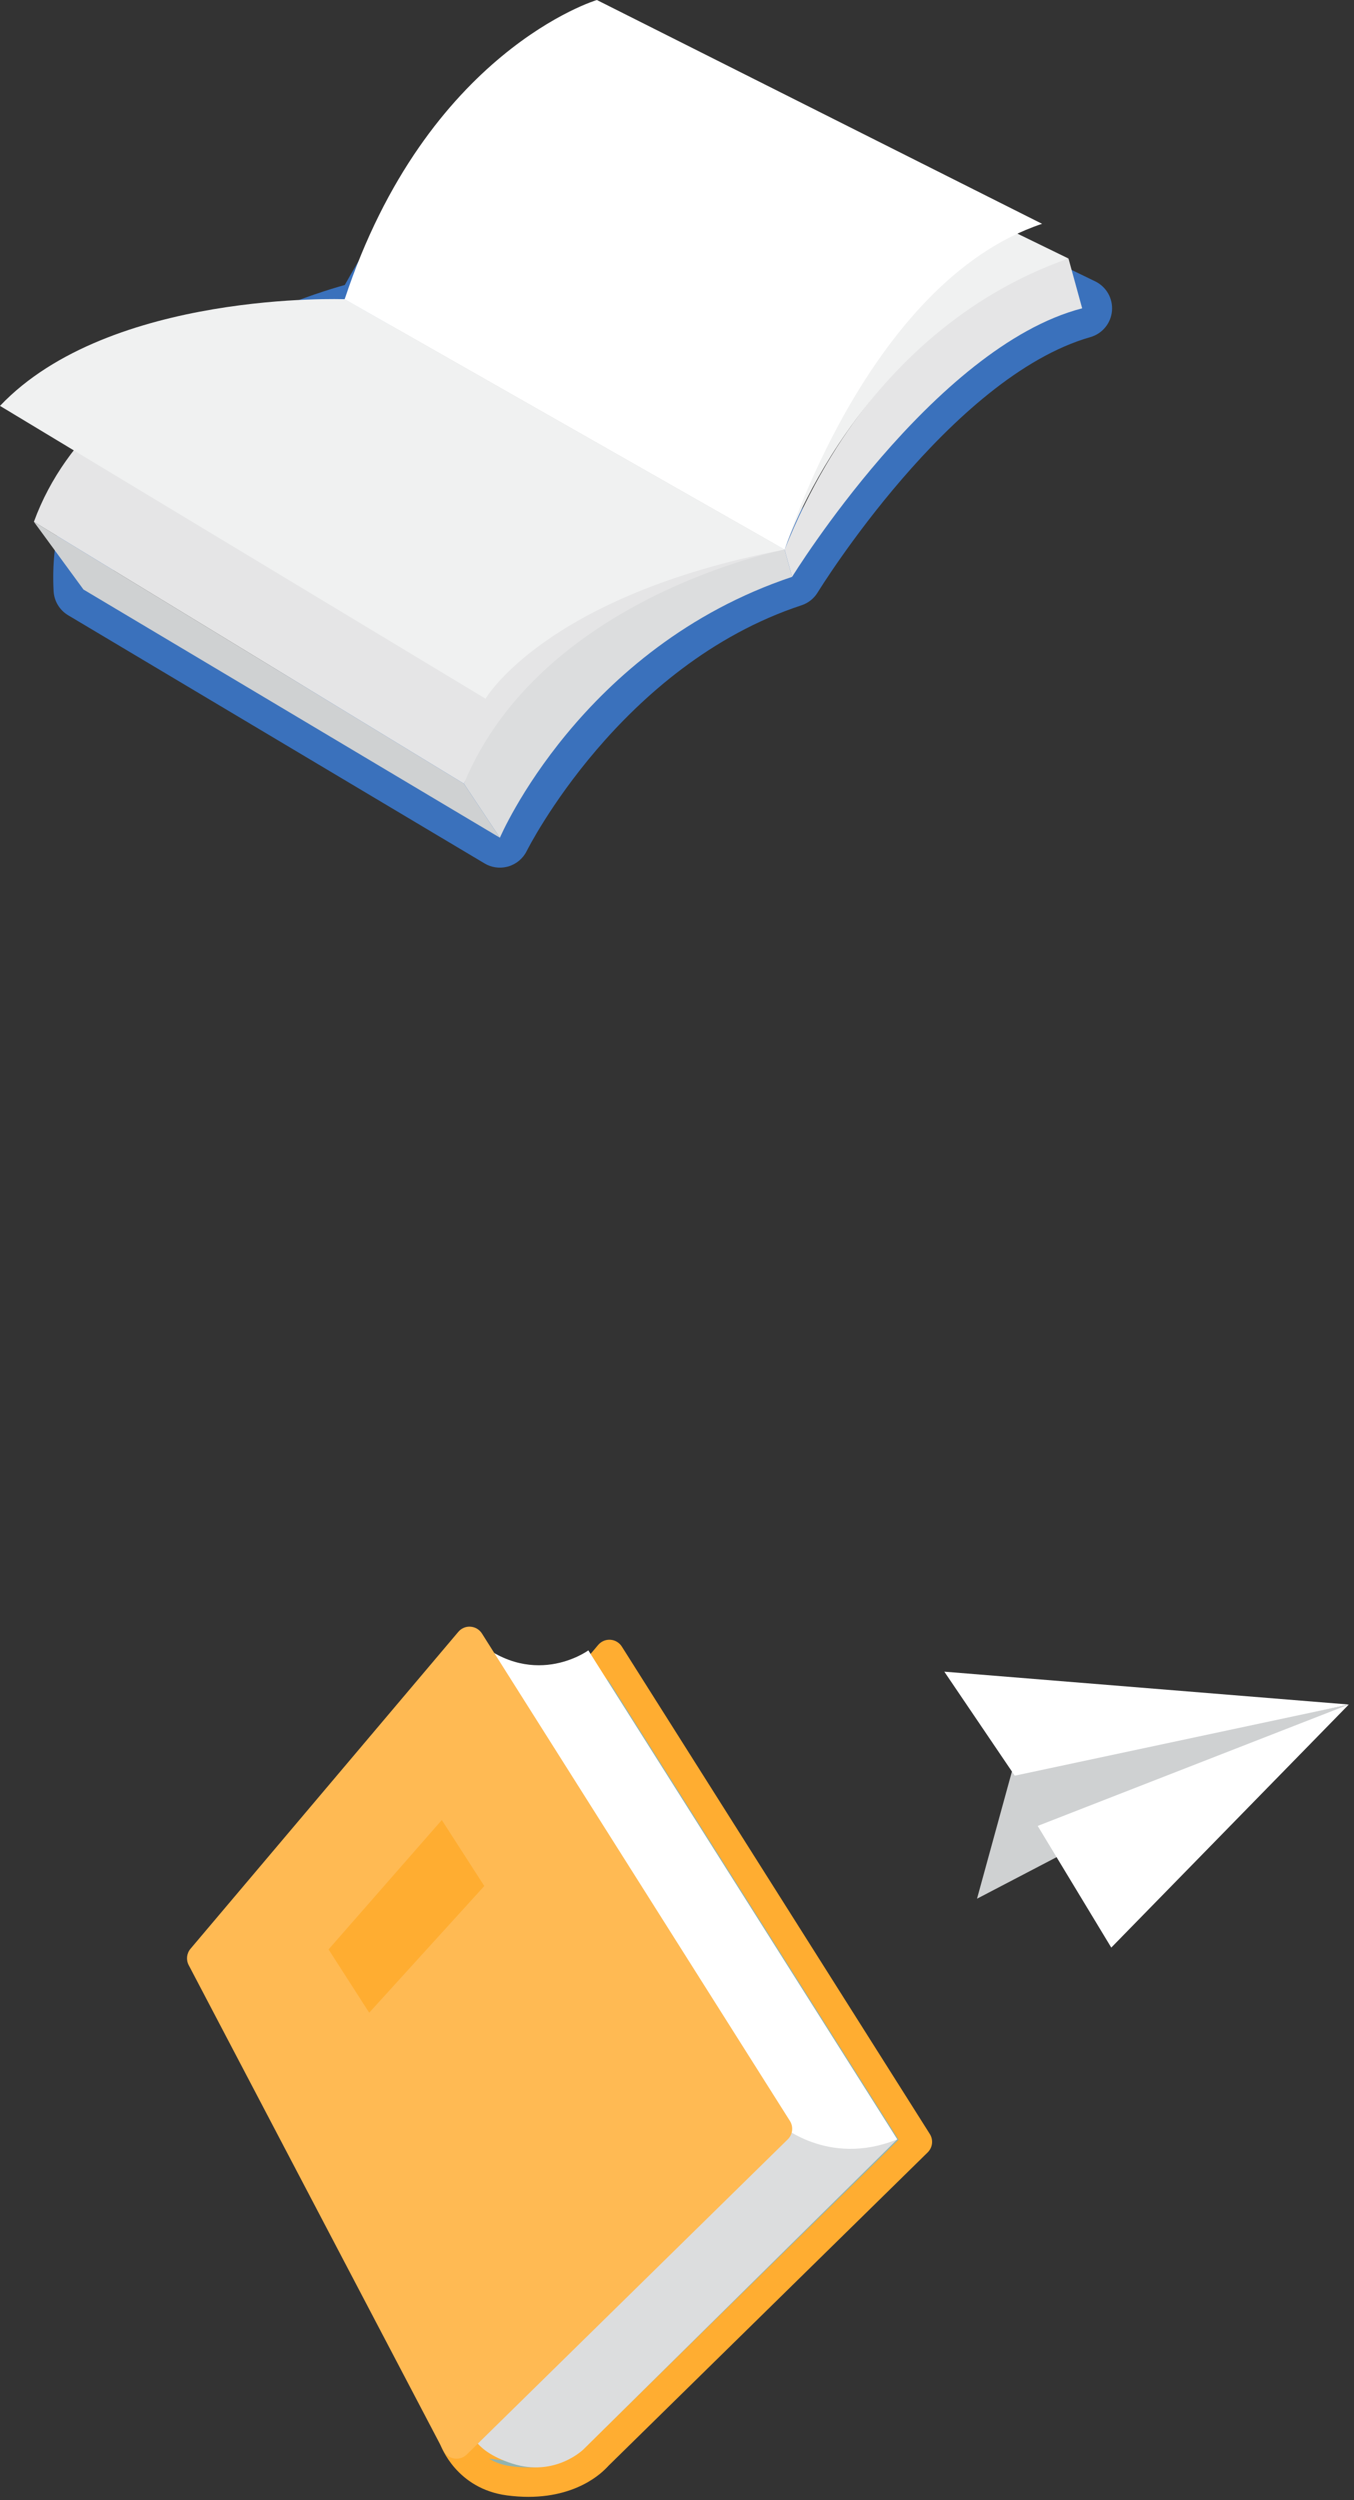 <svg width="181" height="334" viewBox="0 0 181 334" fill="none" xmlns="http://www.w3.org/2000/svg">
<rect x="0" y="0" width="181" height="334" fill="#333333" stroke="none"/>
<path d="M135.264 236.686L130.605 253.654L180.304 227.712L135.264 236.686Z" fill="#CFD1D2"/>
<path d="M126.235 223.323L180.304 227.712L135.651 237.219L126.235 223.323Z" fill="white"/>
<path d="M138.717 243.93L180.304 227.712L148.553 260.183L138.717 243.93Z" fill="white"/>
<path d="M79.727 328.239C79.727 328.239 76.265 332.501 68.033 331.417C62.404 330.676 60.717 325.903 60.717 325.903L79.727 328.239Z" fill="#91B3AF"/>
<path d="M70.635 333.56C69.743 333.56 68.791 333.501 67.776 333.367C61.03 332.479 58.948 326.801 58.863 326.56C58.636 325.918 58.757 325.204 59.184 324.673C59.61 324.142 60.285 323.869 60.956 323.953L79.966 326.288C80.676 326.375 81.283 326.841 81.55 327.505C81.817 328.168 81.704 328.925 81.253 329.479C81.102 329.664 77.845 333.56 70.635 333.56ZM65.36 328.455C66.135 328.929 67.1 329.311 68.289 329.467C70.22 329.722 71.838 329.653 73.168 329.414L65.36 328.455Z" fill="#FFAD31"/>
<path d="M45.667 263.357L79.727 328.239L122.635 286.139L88.95 232.861L81.464 221.022L45.667 263.357Z" fill="#91B3AF"/>
<path d="M79.727 330.206C79.625 330.206 79.524 330.199 79.422 330.182C78.807 330.086 78.275 329.704 77.986 329.154L43.926 264.272C43.554 263.563 43.648 262.7 44.166 262.088L79.963 219.752C80.367 219.274 80.968 219.016 81.6 219.06C82.225 219.103 82.792 219.442 83.126 219.971L124.297 285.088C124.792 285.871 124.674 286.893 124.012 287.542L81.104 329.641C80.734 330.007 80.238 330.206 79.727 330.206ZM48.024 263.617L80.238 324.984L120.124 285.849L81.235 224.34L48.024 263.617Z" fill="#FFAD31"/>
<path d="M70.356 230.28L104.146 283.724L71.604 315.653L62.845 324.247C62.845 324.247 62.733 327.271 68.481 329.117C74.229 330.963 78.021 327.196 78.021 327.196L119.939 285.802L78.641 220.483L70.356 230.28Z" fill="#DCDDDE"/>
<path d="M26.939 260.872L61.105 325.955L104.146 283.724L70.356 230.28L62.848 218.405L26.939 260.872Z" fill="#F0F1F1"/>
<path d="M104.146 283.724C104.146 283.724 110.635 289.57 119.938 285.803L78.64 220.484C78.64 220.484 70.933 226.116 62.848 218.405L104.146 283.724Z" fill="white"/>
<path d="M26.966 261.612L61.027 326.494L103.934 284.394L70.249 231.115L62.764 219.276L26.966 261.612Z" fill="#FFBA53"/>
<path d="M61.027 328.46C60.926 328.46 60.824 328.453 60.722 328.436C60.107 328.34 59.575 327.958 59.286 327.408L25.225 262.527C24.853 261.818 24.948 260.955 25.465 260.343L61.263 218.007C61.667 217.529 62.263 217.266 62.9 217.315C63.525 217.358 64.092 217.697 64.426 218.226L105.596 283.343C106.091 284.126 105.973 285.148 105.311 285.797L62.403 327.896C62.034 328.261 61.538 328.46 61.027 328.46ZM29.323 261.871L61.538 323.238L101.423 284.103L62.534 222.594L29.323 261.871Z" fill="#FFBA53"/>
<path d="M43.921 260.428L49.354 268.883L64.739 251.957L59.059 243.142L43.921 260.428Z" fill="#FFAD31"/>
<path d="M67.76 115.801C66.748 116.044 65.677 115.886 64.779 115.35L9.112 82.195C7.965 81.512 7.235 80.302 7.165 78.969C5.702 51.165 37.986 40.344 46.091 38.071C62.993 7.807 80.124 6.441 80.859 6.399C81.543 6.358 82.225 6.493 82.842 6.792L146.406 37.589C147.898 38.312 148.79 39.882 148.647 41.535C148.504 43.188 147.355 44.58 145.76 45.036C127.058 50.373 109.48 78.86 109.305 79.147C108.811 79.957 108.043 80.566 107.143 80.863C82.915 88.847 70.538 113.434 70.416 113.681C69.922 114.681 69.032 115.432 67.962 115.748C67.894 115.767 67.827 115.785 67.76 115.801ZM15.132 76.469L65.34 106.374C70.012 98.628 82.451 81.165 103.256 73.738C106.52 68.667 119.307 49.89 135.061 40.983L80.511 14.552C77.275 15.366 65.001 19.897 52.287 43.407C51.743 44.414 50.751 45.138 49.679 45.4C49.332 45.494 15.891 53.632 15.132 76.469Z" fill="#3A71BC"/>
<path d="M4.531 69.708L62.014 104.691L66.825 111.914L11.159 78.758L4.531 69.708Z" fill="#CFD1D2"/>
<path d="M46.076 39.973C46.076 39.973 13.288 45.743 4.531 69.708L62.014 104.691C62.014 104.691 72.575 83.646 104.887 73.42L46.076 39.973Z" fill="#E5E5E6"/>
<path d="M46.076 39.973C46.076 39.973 14.665 38.787 0 54.223L64.907 93.342C64.907 93.342 72.906 79.535 104.888 73.42L46.076 39.973Z" fill="#F0F1F1"/>
<path d="M66.825 111.914C66.825 111.914 77.636 86.502 105.889 77.063L104.888 73.42C104.888 73.42 72.369 79.693 62.015 104.691L66.825 111.914Z" fill="#DCDDDE"/>
<path d="M105.889 77.063C105.889 77.063 124.808 46.327 144.661 41.189L142.832 34.536C142.832 34.536 118.202 40.306 104.888 73.42L105.889 77.063Z" fill="#E5E5E6"/>
<path d="M142.832 34.536L83.611 5.696C83.611 5.696 60.988 11.536 46.076 39.973L104.888 73.42C104.888 73.42 114.423 44.483 142.832 34.536Z" fill="#F0F1F1"/>
<path d="M46.076 39.973L104.888 73.42C104.888 73.42 115.867 37.709 139.301 29.901L79.787 0C79.787 0 57.064 6.78 46.076 39.973Z" fill="white"/>
</svg>
